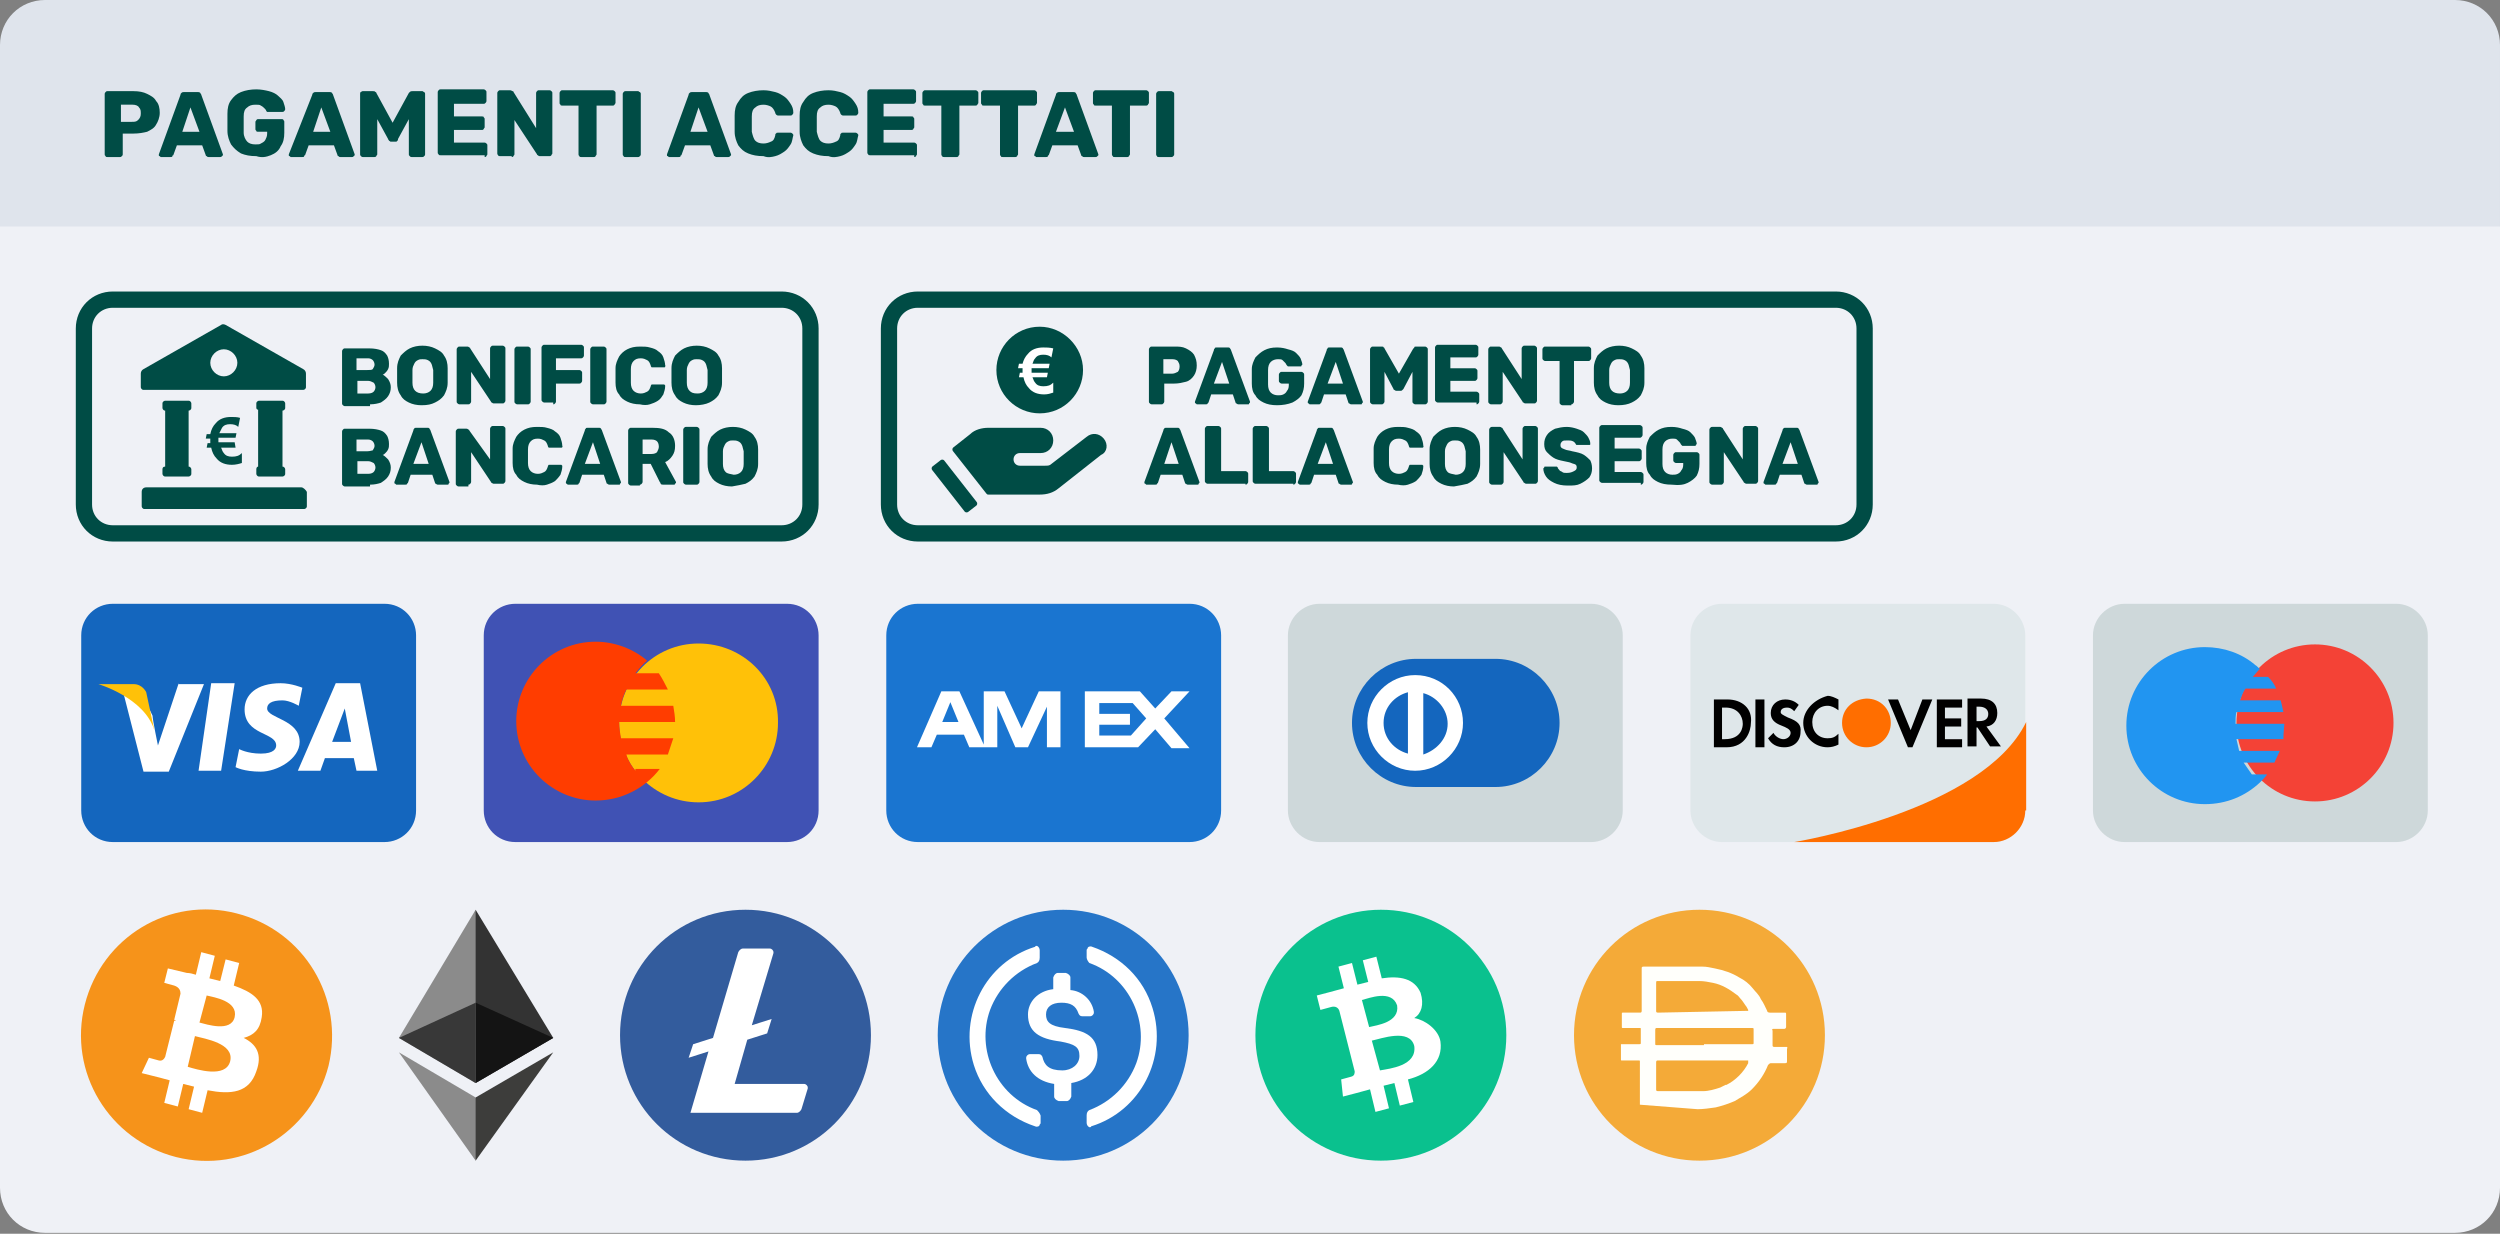 <?xml version="1.0" encoding="utf-8"?>
<!-- Generator: Adobe Illustrator 24.2.3, SVG Export Plug-In . SVG Version: 6.00 Build 0)  -->
<svg version="1.1" id="Layer_1" xmlns="http://www.w3.org/2000/svg" xmlns:xlink="http://www.w3.org/1999/xlink" x="0px" y="0px"
	 viewBox="0 0 277 136.7" style="enable-background:new 0 0 277 136.7;" xml:space="preserve">
<rect x="0" y="0" width="277" height="136.7" fill="#808080" stroke="none"/>
<style type="text/css">
	.st0{clip-path:url(#SVGID_2_);fill:#DFE4EC;}
	.st1{clip-path:url(#SVGID_2_);fill:#EFF1F6;}
	.st2{clip-path:url(#SVGID_2_);fill:#1466BE;}
	.st3{clip-path:url(#SVGID_2_);fill:#FFFFFF;}
	.st4{clip-path:url(#SVGID_2_);fill:#FFC108;}
	.st5{clip-path:url(#SVGID_2_);fill:#4052B4;}
	.st6{clip-path:url(#SVGID_2_);fill:#FF3D00;}
	.st7{clip-path:url(#SVGID_2_);fill:#1A75D0;}
	.st8{fill:#FFFFFF;}
	.st9{clip-path:url(#SVGID_4_);fill:#CED8DA;}
	.st10{clip-path:url(#SVGID_4_);fill:#1466BE;}
	.st11{clip-path:url(#SVGID_4_);fill:#FFFFFF;}
	.st12{clip-path:url(#SVGID_4_);fill:#DFE7EA;}
	.st13{clip-path:url(#SVGID_4_);fill:#FF6E00;}
	.st14{clip-path:url(#SVGID_4_);}
	.st15{clip-path:url(#SVGID_4_);fill:#F44236;}
	.st16{clip-path:url(#SVGID_4_);fill:#2195F1;}
	.st17{clip-path:url(#SVGID_4_);fill:#F6931A;}
	.st18{clip-path:url(#SVGID_4_);fill:#0AC18E;}
	.st19{fill:#333333;}
	.st20{fill:#8B8B8B;}
	.st21{fill:#3D3D3B;}
	.st22{fill:#141414;}
	.st23{fill:#383838;}
	.st24{clip-path:url(#SVGID_6_);fill:#FFFFFF;}
	.st25{clip-path:url(#SVGID_6_);fill:#335C9D;}
	.st26{clip-path:url(#SVGID_6_);fill:#F4AA38;}
	.st27{clip-path:url(#SVGID_6_);fill:#FFFFFB;}
	.st28{clip-path:url(#SVGID_6_);fill:#2675C8;}
	.st29{clip-path:url(#SVGID_6_);fill:#004C45;}
	.st30{clip-path:url(#SVGID_6_);fill:none;stroke:#004C45;stroke-width:1.802;stroke-miterlimit:10;}
</style>
<g>
	<g>
		<defs>
			<rect id="SVGID_1_" width="277" height="136.7"/>
		</defs>
		<clipPath id="SVGID_2_">
			<use xlink:href="#SVGID_1_"  style="overflow:visible;"/>
		</clipPath>
		<path class="st0" d="M5,62.4c-2.8,0-5-2.2-5-5V5c0-2.8,2.2-5,5-5h267c2.8,0,5,2.2,5,5v52.4c0,2.8-2.2,5-5,5H5z"/>
		<path class="st1" d="M5,136.6c-2.8,0-5-2.2-5-5V25.1h277v106.5c0,2.8-2.2,5-5,5L5,136.6z"/>
		<path class="st2" d="M46.1,89.8c0,2-1.6,3.5-3.5,3.5H12.5c-2,0-3.5-1.6-3.5-3.5V70.4c0-2,1.6-3.5,3.5-3.5h30.1
			c2,0,3.5,1.6,3.5,3.5V89.8z"/>
		<path class="st3" d="M29.6,78.5c0-0.5,0.4-0.9,1.7-0.9c0.8,0,1.8,0.6,1.8,0.6l0.4-2c0,0-1.2-0.5-2.4-0.5c-2.7,0-4,1.3-4,2.9
			c0,2.9,3.5,2.5,3.5,4c0,0.3-0.2,0.9-1.7,0.9c-1.5,0-2.4-0.5-2.4-0.5l-0.4,2c0,0,0.9,0.5,2.8,0.5c1.8,0,4.3-1.4,4.3-3.3
			C33.2,79.7,29.6,79.6,29.6,78.5 M36.8,82.2l1.4-3.7l0.7,3.7H36.8z M39.9,75.7h-2.7l-4.2,9.7h2.5l0.5-1.4h3.2l0.3,1.4h2.3
			L39.9,75.7z M22,85.4h2.5l1.5-9.7h-2.6L22,85.4z M19.8,75.7l-2.3,6.9c0,0-0.6-2.9-0.6-3.3c-1.3-3-3.3-2.8-3.3-2.8l2.3,9v0h2.8
			l3.9-9.7H19.8z"/>
		<path class="st4" d="M17.1,80.9l-0.9-4.2c0,0-0.4-0.9-1.4-0.9h-3.9C10.9,75.8,16,77.3,17.1,80.9"/>
		<path class="st5" d="M90.7,89.8c0,2-1.6,3.5-3.5,3.5H57.1c-2,0-3.5-1.6-3.5-3.5V70.4c0-2,1.6-3.5,3.5-3.5h30.1
			c2,0,3.5,1.6,3.5,3.5V89.8z"/>
		<path class="st4" d="M77.4,71.3c-4.9,0-8.8,4-8.8,8.8c0,4.9,4,8.8,8.8,8.8c4.9,0,8.8-4,8.8-8.8C86.3,75.2,82.3,71.3,77.4,71.3"/>
		<path class="st6" d="M70.4,85.4c-0.4-0.5-0.8-1.1-1-1.8H74c0.2-0.6,0.4-1.2,0.6-1.8h-5.8c-0.1-0.6-0.2-1.2-0.2-1.8h6.2
			c0-0.6-0.1-1.2-0.2-1.8h-5.8c0.1-0.6,0.3-1.2,0.6-1.8H74c-0.3-0.6-0.6-1.2-1-1.8h-2.6c0.4-0.5,0.8-1,1.3-1.4
			c-1.5-1.3-3.6-2.1-5.7-2.1c-4.9,0-8.8,4-8.8,8.8c0,4.9,4,8.8,8.8,8.8c2.9,0,5.5-1.4,7.1-3.5H70.4z"/>
		<path class="st7" d="M135.3,89.8c0,2-1.6,3.5-3.5,3.5h-30.1c-2,0-3.5-1.6-3.5-3.5V70.4c0-2,1.6-3.5,3.5-3.5h30.1
			c2,0,3.5,1.6,3.5,3.5V89.8z"/>
	</g>
	<path class="st8" d="M125.3,81.5h-3.5v-1.2h3.4v-1.2h-3.4v-1.2l3.7,0l1.5,1.7L125.3,81.5z M129,79.6l2.8-3h-2l-1.8,1.9l-1.7-1.9
		h-6.1v6.2h5.9l1.9-2l1.8,2.1h2L129,79.6z M104.4,80l0.9-2.2l0.9,2.2H104.4z M115.1,76.6l-1.9,4.1l-1.9-4.1H109v5.9l-2.7-5.9h-2
		l-2.7,6.2h1.6l0.6-1.4h3l0.6,1.4h3.1v-4.6l2,4.6h1.4l2.1-4.5v4.5h1.5v-6.2H115.1z"/>
	<g>
		<defs>
			<rect id="SVGID_3_" width="277" height="136.7"/>
		</defs>
		<clipPath id="SVGID_4_">
			<use xlink:href="#SVGID_3_"  style="overflow:visible;"/>
		</clipPath>
		<path class="st9" d="M179.8,89.8c0,1.9-1.6,3.5-3.5,3.5h-30.1c-1.9,0-3.5-1.6-3.5-3.5V70.4c0-1.9,1.6-3.5,3.5-3.5h30.1
			c1.9,0,3.5,1.6,3.5,3.5V89.8z"/>
		<path class="st10" d="M165.7,73h-8.8c-3.9,0-7.1,3.2-7.1,7.1c0,3.9,3.2,7.1,7.1,7.1h8.8c3.9,0,7.1-3.2,7.1-7.1
			C172.8,76.2,169.6,73,165.7,73"/>
		<path class="st11" d="M157.7,83.6v-6.8c1.5,0.4,2.7,1.8,2.7,3.4C160.4,81.8,159.2,83.1,157.7,83.6 M153.3,80.1
			c0-1.7,1.2-3,2.7-3.4v6.8C154.5,83.1,153.3,81.8,153.3,80.1 M156.8,74.8c-2.9,0-5.3,2.4-5.3,5.3c0,2.9,2.4,5.3,5.3,5.3
			c2.9,0,5.3-2.4,5.3-5.3C162.1,77.2,159.8,74.8,156.8,74.8"/>
		<path class="st12" d="M224.4,89.8c0,1.9-1.6,3.5-3.5,3.5h-30.1c-1.9,0-3.5-1.6-3.5-3.5V70.4c0-1.9,1.6-3.5,3.5-3.5h30.1
			c1.9,0,3.5,1.6,3.5,3.5V89.8z"/>
		<path class="st13" d="M204.1,80.1c0,1.5,1.2,2.7,2.7,2.7c1.5,0,2.7-1.2,2.7-2.7c0-1.5-1.1-2.7-2.7-2.7
			C205.2,77.5,204.1,78.6,204.1,80.1 M224.4,89.8c0,1.9-1.6,3.5-3.5,3.5h-22.1c0,0,20.9-3.4,25.7-13.3V89.8z"/>
		<path class="st14" d="M198.1,79.5c-0.6-0.3-0.8-0.4-0.8-0.6c0-0.4,0.4-0.5,0.7-0.5c0.3,0,0.5,0.1,0.8,0.4l0.5-0.7
			c-0.4-0.4-0.9-0.6-1.5-0.6c-0.9,0-1.6,0.6-1.6,1.5c0,0.7,0.4,1.1,1.2,1.4c0.5,0.2,1,0.4,1,0.8c0,0.4-0.4,0.7-0.8,0.7
			c-0.4,0-0.9-0.3-1.1-0.7l-0.6,0.6c0.4,0.7,1,1,1.8,1c1.1,0,1.8-0.7,1.8-1.7C199.6,80.3,199.2,79.9,198.1,79.5 M191.1,81.9h-0.3
			v-3.5h0.4c1.3,0,1.9,0.9,1.9,1.8C193.1,80.5,193,81.9,191.1,81.9 M191.4,77.5h-1.5v5.3h1.4c2.2,0,2.7-1.9,2.7-2.7
			C194.2,78.5,193,77.5,191.4,77.5 M219.3,79.9H219v-1.6h0.3c0.6,0,1,0.3,1,0.8C220.3,79.6,220,79.9,219.3,79.9 M221.3,79
			c0-1-0.6-1.6-1.8-1.6H218v5.3h1v-2.1h0.1l1.4,2.1h1.2l-1.6-2.2C220.9,80.4,221.3,79.8,221.3,79 M214.6,82.8h2.8v-0.9h-1.9v-1.4
			h1.8v-0.9h-1.8v-1.2h1.9v-0.9h-2.8V82.8z M211.7,80.9l-1.4-3.4h-1.1l2.2,5.3h0.5l2.2-5.3h-1.1L211.7,80.9z M199.8,80.1
			c0,1.5,1.2,2.7,2.7,2.7c0.4,0,0.8-0.1,1.2-0.3v-1.2c-0.4,0.4-0.7,0.5-1.2,0.5c-1,0-1.7-0.7-1.7-1.8c0-1,0.7-1.8,1.7-1.8
			c0.4,0,0.8,0.2,1.2,0.5v-1.2c-0.4-0.2-0.8-0.4-1.2-0.4C201,77.5,199.8,78.7,199.8,80.1 M194.5,77.5h1v5.3h-1V77.5z"/>
		<path class="st9" d="M269,89.8c0,1.9-1.6,3.5-3.5,3.5h-30.1c-1.9,0-3.5-1.6-3.5-3.5V70.4c0-1.9,1.6-3.5,3.5-3.5h30.1
			c1.9,0,3.5,1.6,3.5,3.5V89.8z"/>
		<path class="st15" d="M256.5,71.4c-4.8,0-8.7,3.9-8.7,8.7c0,4.8,3.9,8.7,8.7,8.7c4.8,0,8.7-3.9,8.7-8.7
			C265.2,75.3,261.3,71.4,256.5,71.4"/>
		<path class="st16" d="M253.1,80.2h-5.4c0-0.5,0-0.9,0.1-1.3h5.2c-0.1-0.5-0.2-0.9-0.3-1.3h-4.5c0.2-0.5,0.3-0.9,0.6-1.3h3.4
			c-0.2-0.5-0.5-0.9-0.9-1.3h-1.7c0.3-0.3,0.5-0.6,0.8-0.9c-0.2-0.1-0.3-0.3-0.5-0.4c-1.5-1.3-3.5-2-5.6-2c-4.8,0-8.7,3.9-8.7,8.7
			c0,4.8,3.9,8.7,8.7,8.7c2.4,0,4.5-0.9,6.1-2.4c0.3-0.3,0.6-0.6,0.8-0.9h-1.7c-0.3-0.4-0.6-0.9-0.9-1.3h3.4
			c0.2-0.4,0.4-0.9,0.6-1.3h-4.5c-0.1-0.4-0.2-0.9-0.3-1.3h5.2C253,81.1,253.1,80.6,253.1,80.2"/>
		<path class="st17" d="M36.4,118.1c-1.9,7.4-9.4,12-16.9,10.1c-7.4-1.9-12-9.4-10.1-16.9c1.9-7.5,9.4-12,16.8-10.1
			C33.7,103.1,38.2,110.6,36.4,118.1L36.4,118.1z"/>
		<path class="st11" d="M26,112.7c-0.4,1.7-3.1,0.8-3.9,0.6l0.8-3C23.7,110.5,26.4,110.9,26,112.7L26,112.7z M25.5,117.6
			c-0.5,1.9-3.7,0.9-4.7,0.6l0.8-3.4C22.7,115.1,26,115.6,25.5,117.6z M29,112.7c0.3-1.9-1.1-2.8-3.1-3.5l0.6-2.5l-1.5-0.4l-0.6,2.4
			c-0.4-0.1-0.8-0.2-1.2-0.3l0.6-2.5l-1.5-0.4l-0.6,2.5c-0.3-0.1-0.7-0.2-1-0.2l0,0l-2.1-0.5l-0.4,1.6c0,0,1.1,0.3,1.1,0.3
			c0.6,0.2,0.7,0.6,0.7,0.9l-0.7,2.9c0,0,0.1,0,0.2,0.1c-0.1,0-0.1,0-0.2,0l-1,4c-0.1,0.2-0.3,0.5-0.7,0.4c0,0-1.1-0.3-1.1-0.3
			l-0.8,1.7l2,0.5c0.4,0.1,0.7,0.2,1.1,0.3l-0.6,2.5l1.5,0.4l0.6-2.5c0.4,0.1,0.8,0.2,1.2,0.3l-0.6,2.5l1.5,0.4l0.6-2.5
			c2.6,0.5,4.6,0.3,5.4-2.1c0.7-1.9,0-3-1.4-3.7C28.1,114.7,28.8,114.1,29,112.7L29,112.7z"/>
		<path class="st18" d="M153,100.8c7.7,0,13.9,6.2,13.9,13.9c0,7.7-6.2,13.9-13.9,13.9c-7.7,0-13.9-6.2-13.9-13.9
			C139.1,107,145.4,100.8,153,100.8"/>
		<path class="st11" d="M154.8,111.4c0.3,1.9-2.3,2.2-3.1,2.4l-0.8-3C151.7,110.6,154.2,109.6,154.8,111.4 M156.7,115.9
			c0.3,2.2-2.7,2.5-3.8,2.7l-0.9-3.3C153,115.1,156.2,113.9,156.7,115.9 M157.4,110c-0.7-1.6-2.3-1.9-4.3-1.6l-0.6-2.4l-1.5,0.4
			l0.6,2.4c-0.4,0.1-0.8,0.2-1.2,0.3l-0.6-2.4l-1.5,0.4l0.6,2.4c-0.3,0.1-3,0.8-3,0.8l0.4,1.6c0,0,1.1-0.3,1.1-0.3
			c0.6-0.2,0.9,0.1,1,0.4l1.7,6.7c0,0.2,0,0.5-0.4,0.6c0,0-1.1,0.3-1.1,0.3l0.2,1.9c0,0,2.7-0.7,3-0.8l0.6,2.5l1.5-0.4l-0.6-2.5
			c0.4-0.1,0.8-0.2,1.2-0.3l0.6,2.5l1.5-0.4l-0.6-2.5c2.3-0.6,3.9-2,3.6-4.2c-0.2-1.3-1.7-2.4-2.9-2.6
			C157.5,112.3,157.8,111.3,157.4,110"/>
	</g>
	<polygon class="st19" points="52.7,100.8 52.5,101.4 52.5,119.8 52.7,120 61.3,115 	"/>
	<polygon class="st20" points="52.7,100.8 44.2,115 52.7,120 52.7,111.1 	"/>
	<polygon class="st21" points="52.7,121.6 52.6,121.7 52.6,128.3 52.7,128.6 61.3,116.6 	"/>
	<polygon class="st20" points="52.7,128.6 52.7,121.6 44.2,116.6 	"/>
	<polygon class="st22" points="52.7,120 61.3,115 52.7,111.1 	"/>
	<polygon class="st23" points="44.2,115 52.7,120 52.7,111.1 	"/>
	<g>
		<defs>
			<rect id="SVGID_5_" width="277" height="136.7"/>
		</defs>
		<clipPath id="SVGID_6_">
			<use xlink:href="#SVGID_5_"  style="overflow:visible;"/>
		</clipPath>
		<path class="st24" d="M82.6,102.3c6.8,0,12.4,5.6,12.4,12.4c0,6.8-5.6,12.4-12.4,12.4c-6.8,0-12.4-5.6-12.4-12.4
			C70.2,107.9,75.7,102.3,82.6,102.3"/>
		<path class="st25" d="M82.8,115.2l-1.4,4.9h7.7c0.2,0,0.4,0.2,0.4,0.4v0v0.1l-0.7,2.3c-0.1,0.2-0.3,0.4-0.5,0.4H76.5l2-6.8
			l-2.2,0.7l0.5-1.5l2.2-0.7l2.8-9.5c0.1-0.2,0.3-0.4,0.5-0.4h3c0.2,0,0.4,0.2,0.4,0.4v0v0.1l-2.4,8l2.2-0.7l-0.5,1.6L82.8,115.2z
			 M82.6,100.8c-7.7,0-13.9,6.2-13.9,13.9c0,7.7,6.2,13.9,13.9,13.9c7.7,0,13.9-6.2,13.9-13.9C96.5,107,90.3,100.8,82.6,100.8
			L82.6,100.8z"/>
		<path class="st26" d="M188.3,100.8c7.7,0,13.9,6.2,13.9,13.9c0,7.7-6.2,13.9-13.9,13.9c-7.7,0-13.9-6.2-13.9-13.9
			C174.4,107,180.6,100.8,188.3,100.8"/>
		<path class="st27" d="M181.7,122.4L181.7,122.4v-2.1v-0.7v-2c0-0.1,0-0.1-0.1-0.1h-1.9c-0.1,0-0.1,0-0.1-0.1v-1.7h2
			c0.1,0,0.2,0,0.2-0.1v-1.6c0-0.1,0-0.1-0.1-0.1h-1.9c-0.1,0-0.1,0-0.1-0.1v-1.5c0-0.1,0-0.1,0.1-0.1h1.9c0.1,0,0.2,0,0.2-0.2v-4.7
			c0-0.1,0-0.2,0.2-0.2h6.5c0.5,0,0.9,0.1,1.4,0.2c1,0.2,1.9,0.5,2.7,1c0.6,0.3,1.1,0.7,1.5,1.2c0.3,0.4,0.7,0.7,0.9,1.2
			c0.3,0.4,0.5,0.9,0.7,1.3c0,0.1,0.1,0.2,0.3,0.2h1.6c0.2,0,0.2,0,0.2,0.2v1.4c0,0.1-0.1,0.2-0.2,0.2h-1.2c-0.1,0-0.2,0-0.1,0.2
			c0,0.5,0,1.1,0,1.6c0,0.1,0,0.2,0.2,0.2h1.4c0.1,0.1,0,0.2,0,0.2c0,0.1,0,0.2,0,0.3v1.1c0,0.1,0,0.2-0.2,0.2h-1.6
			c-0.1,0-0.2,0.1-0.3,0.2c-0.4,1-1,1.9-1.8,2.7c-0.3,0.3-0.6,0.5-0.9,0.7c-0.3,0.2-0.7,0.4-1,0.6c-0.7,0.3-1.3,0.5-2.1,0.7
			c-0.7,0.1-1.4,0.2-2,0.2L181.7,122.4L181.7,122.4L181.7,122.4z M193.7,117.5c-0.1,0-0.3,0-0.4,0h-9.6c-0.1,0-0.2,0-0.2,0.2v3
			c0,0.1,0,0.2,0.2,0.2h4.4c0.2,0,0.4,0,0.6,0c0.6,0,1.3-0.2,1.9-0.4c0.2-0.1,0.4-0.2,0.6-0.3h0.1c1-0.5,1.9-1.4,2.4-2.4
			C193.7,117.7,193.7,117.5,193.7,117.5L193.7,117.5z M193.7,112c0,0,0-0.1,0-0.1c-0.1-0.2-0.2-0.4-0.3-0.5
			c-0.2-0.3-0.4-0.6-0.6-0.8c-0.1-0.1-0.2-0.3-0.4-0.4c-0.8-0.6-1.6-1.1-2.6-1.3c-0.5-0.1-1-0.2-1.5-0.2h-4.7
			c-0.1,0-0.1,0.1-0.1,0.2v3.1c0,0.1,0,0.2,0.2,0.2L193.7,112C193.6,112,193.7,112,193.7,112L193.7,112L193.7,112z M188.8,115.7h5.3
			c0.1,0,0.2,0,0.2-0.1c0-0.5,0-1.1,0-1.6c0-0.1-0.1-0.1-0.2-0.1h-10.5c-0.1,0-0.2,0-0.2,0.2v1.5c0,0.2,0,0.2,0.2,0.2H188.8z"/>
		<path class="st28" d="M117.8,128.6c7.7,0,13.9-6.2,13.9-13.9c0-7.7-6.2-13.9-13.9-13.9s-13.9,6.2-13.9,13.9
			C103.9,122.4,110.1,128.6,117.8,128.6"/>
		<path class="st24" d="M121.6,116.9c0-2-1.2-2.7-3.6-3c-1.7-0.2-2.1-0.7-2.1-1.5c0-0.8,0.6-1.3,1.7-1.3c1,0,1.6,0.3,1.9,1.2
			c0.1,0.2,0.2,0.3,0.4,0.3h0.9c0.2,0,0.4-0.2,0.4-0.4v-0.1c-0.2-1.3-1.3-2.3-2.6-2.4v-1.4c0-0.2-0.2-0.4-0.5-0.5h-0.9
			c-0.2,0-0.4,0.2-0.5,0.5v1.3c-1.7,0.2-2.8,1.4-2.8,2.8c0,1.9,1.2,2.7,3.6,3c1.6,0.3,2.1,0.6,2.1,1.6c0,0.9-0.8,1.6-1.9,1.6
			c-1.5,0-2-0.6-2.2-1.5c-0.1-0.2-0.2-0.3-0.4-0.3h-1c-0.2,0-0.4,0.2-0.4,0.4v0.1c0.2,1.4,1.2,2.5,3.1,2.8v1.4
			c0,0.2,0.2,0.4,0.5,0.5h0.9c0.2,0,0.4-0.2,0.5-0.5V120C120.5,119.7,121.6,118.5,121.6,116.9z"/>
		<path class="st24" d="M121,104.9c-0.2-0.1-0.5,0-0.5,0.2c-0.1,0.1-0.1,0.1-0.1,0.2v0.8c0,0.2,0.2,0.5,0.3,0.6
			c4.5,1.6,6.8,6.7,5.2,11.1c-0.9,2.4-2.8,4.3-5.2,5.2c-0.2,0.1-0.3,0.3-0.3,0.6v0.8c0,0.2,0.1,0.4,0.3,0.5c0.1,0,0.2,0,0.2-0.1
			c5.5-1.7,8.5-7.6,6.8-13.1C126.7,108.4,124.2,106,121,104.9 M114.9,123c-4.5-1.6-6.8-6.7-5.2-11.1c0.9-2.4,2.8-4.3,5.2-5.2
			c0.2-0.1,0.3-0.3,0.3-0.6v-0.8c0-0.2-0.1-0.4-0.3-0.5c-0.1,0-0.2,0-0.2,0.1c-5.5,1.7-8.5,7.6-6.8,13.1c1,3.2,3.5,5.7,6.8,6.8
			c0.2,0.1,0.5,0,0.5-0.2c0.1-0.1,0.1-0.1,0.1-0.2v-0.8C115.2,123.3,115,123.1,114.9,123"/>
		<path class="st29" d="M80.4,52.3c-0.2-0.2-0.3-0.5-0.3-0.9c0-0.3,0-0.5,0-0.7c0-0.2,0-0.5,0-0.7c0-0.3,0.1-0.5,0.2-0.7
			c0.1-0.2,0.2-0.3,0.4-0.4c0.2-0.1,0.3-0.1,0.5-0.1c0.2,0,0.4,0,0.6,0.1c0.2,0.1,0.3,0.2,0.4,0.4c0.1,0.2,0.1,0.4,0.2,0.7
			c0,0.2,0,0.5,0,0.7c0,0.2,0,0.5,0,0.7c0,0.4-0.1,0.7-0.3,0.9c-0.2,0.2-0.5,0.3-0.8,0.3C80.9,52.5,80.6,52.5,80.4,52.3 M82.6,53.6
			c0.4-0.2,0.7-0.4,1-0.8c0.2-0.4,0.4-0.8,0.4-1.4c0-0.3,0-0.5,0-0.8c0-0.3,0-0.5,0-0.8c0-0.5-0.1-1-0.4-1.4c-0.2-0.4-0.6-0.6-1-0.8
			c-0.4-0.2-0.9-0.3-1.4-0.3c-0.5,0-1,0.1-1.4,0.3c-0.4,0.2-0.7,0.5-1,0.8c-0.2,0.4-0.4,0.8-0.4,1.4c0,0.3,0,0.5,0,0.8
			c0,0.3,0,0.5,0,0.8c0,0.5,0.1,1,0.4,1.4c0.2,0.4,0.5,0.6,0.9,0.8c0.4,0.2,0.9,0.3,1.4,0.3C81.7,53.8,82.2,53.7,82.6,53.6
			 M77.2,53.7c0.1,0,0.1,0,0.2-0.1c0,0,0.1-0.1,0.1-0.2v-5.8c0-0.1,0-0.1-0.1-0.2c0,0-0.1-0.1-0.2-0.1H76c-0.1,0-0.1,0-0.2,0.1
			c0,0-0.1,0.1-0.1,0.2v5.8c0,0.1,0,0.1,0.1,0.2c0,0,0.1,0.1,0.2,0.1H77.2z M71.2,48.7h1c0.3,0,0.5,0.1,0.6,0.2
			c0.1,0.1,0.2,0.3,0.2,0.6c0,0.2-0.1,0.4-0.2,0.6c-0.1,0.1-0.3,0.2-0.6,0.2h-1V48.7z M70.9,53.7c0.1,0,0.1,0,0.2-0.1
			c0,0,0.1-0.1,0.1-0.2v-2h0.9l1,2c0,0,0.1,0.1,0.1,0.2c0.1,0.1,0.1,0.1,0.3,0.1h1.2c0,0,0.1,0,0.1-0.1c0,0,0.1-0.1,0.1-0.1
			c0,0,0-0.1,0-0.1l-1.2-2.2c0.3-0.1,0.6-0.4,0.8-0.7c0.2-0.3,0.3-0.6,0.3-1.1c0-0.6-0.2-1.2-0.7-1.5c-0.4-0.4-1-0.5-1.8-0.5h-2.4
			c-0.1,0-0.1,0-0.2,0.1c0,0-0.1,0.1-0.1,0.2v5.8c0,0.1,0,0.1,0.1,0.2c0,0,0.1,0.1,0.2,0.1H70.9z M65.7,49l0.8,2.4h-1.7L65.7,49z
			 M63.9,53.7c0.1,0,0.2,0,0.2-0.1c0,0,0.1-0.1,0.1-0.1l0.3-0.9h2.4l0.3,0.9c0,0,0,0.1,0.1,0.1c0,0,0.1,0.1,0.2,0.1h1.1
			c0.1,0,0.1,0,0.1-0.1c0,0,0.1-0.1,0.1-0.1c0,0,0-0.1,0-0.1l-2.1-5.7c0-0.1-0.1-0.1-0.1-0.2c-0.1-0.1-0.1-0.1-0.2-0.1h-1.3
			c-0.1,0-0.2,0-0.2,0.1c-0.1,0.1-0.1,0.1-0.1,0.2l-2.1,5.7c0,0,0,0.1,0,0.1c0,0,0,0.1,0.1,0.1c0,0,0.1,0.1,0.1,0.1H63.9z
			 M60.6,53.7c0.3-0.1,0.6-0.2,0.9-0.4c0.2-0.2,0.4-0.4,0.6-0.7c0.1-0.3,0.2-0.6,0.2-0.9c0-0.1,0-0.1,0-0.1c0,0-0.1-0.1-0.1-0.1
			h-1.2c-0.1,0-0.1,0-0.2,0c0,0-0.1,0.1-0.1,0.2c-0.1,0.3-0.2,0.5-0.4,0.6c-0.2,0.1-0.4,0.2-0.7,0.2c-0.3,0-0.6-0.1-0.8-0.3
			c-0.2-0.2-0.3-0.5-0.3-0.9c0-0.5,0-1,0-1.5c0-0.4,0.1-0.7,0.3-0.9c0.2-0.2,0.4-0.3,0.8-0.3c0.3,0,0.5,0.1,0.7,0.2
			c0.2,0.1,0.3,0.3,0.4,0.6c0,0.1,0.1,0.2,0.1,0.2c0,0,0.1,0,0.2,0h1.2c0.1,0,0.1,0,0.1-0.1c0,0,0.1-0.1,0-0.1
			c0-0.3-0.1-0.6-0.2-0.9c-0.1-0.3-0.3-0.5-0.6-0.7c-0.2-0.2-0.5-0.3-0.9-0.4c-0.3-0.1-0.7-0.1-1.1-0.1c-0.6,0-1,0.1-1.4,0.3
			s-0.7,0.5-0.9,0.8c-0.2,0.4-0.4,0.8-0.4,1.3c0,0.3,0,0.5,0,0.8c0,0.3,0,0.5,0,0.8c0,0.5,0.1,1,0.4,1.3c0.2,0.4,0.5,0.6,0.9,0.8
			c0.4,0.2,0.9,0.3,1.4,0.3C59.9,53.8,60.3,53.8,60.6,53.7 M51.9,53.7c0.1,0,0.1,0,0.2-0.1c0,0,0.1-0.1,0.1-0.2v-3.3l2.2,3.3
			c0,0,0,0.1,0.1,0.1c0,0,0.1,0.1,0.2,0.1h1c0.1,0,0.1,0,0.2-0.1c0,0,0.1-0.1,0.1-0.2v-5.8c0-0.1,0-0.1-0.1-0.2c0,0-0.1-0.1-0.2-0.1
			h-1.1c-0.1,0-0.1,0-0.2,0.1c0,0-0.1,0.1-0.1,0.2v3.4L52,47.7c0,0,0-0.1-0.1-0.1c0,0-0.1-0.1-0.2-0.1h-0.9c-0.1,0-0.1,0-0.2,0.1
			c0,0-0.1,0.1-0.1,0.2v5.8c0,0.1,0,0.1,0.1,0.2c0,0,0.1,0.1,0.2,0.1H51.9z M46.7,49l0.8,2.4h-1.7L46.7,49z M44.9,53.7
			c0.1,0,0.2,0,0.2-0.1c0,0,0.1-0.1,0.1-0.1l0.3-0.9h2.4l0.3,0.9c0,0,0,0.1,0.1,0.1c0,0,0.1,0.1,0.2,0.1h1.1c0.1,0,0.1,0,0.1-0.1
			c0,0,0.1-0.1,0.1-0.1c0,0,0-0.1,0-0.1l-2.1-5.7c0-0.1-0.1-0.1-0.1-0.2c-0.1-0.1-0.1-0.1-0.2-0.1h-1.3c-0.1,0-0.2,0-0.2,0.1
			c-0.1,0.1-0.1,0.1-0.1,0.2l-2.1,5.7c0,0,0,0.1,0,0.1c0,0,0,0.1,0.1,0.1c0,0,0.1,0.1,0.1,0.1H44.9z M39.6,48.7h1.2
			c0.2,0,0.4,0.1,0.5,0.2c0.1,0.1,0.2,0.3,0.2,0.5c0,0.2-0.1,0.3-0.2,0.5C41.2,49.9,41,50,40.7,50h-1.2V48.7z M39.6,51.1h1.2
			c0.2,0,0.4,0.1,0.6,0.2c0.1,0.1,0.2,0.3,0.2,0.5c0,0.2-0.1,0.4-0.2,0.5c-0.1,0.1-0.3,0.2-0.6,0.2h-1.2V51.1z M41,53.7
			c0.5,0,0.9-0.1,1.2-0.2c0.3-0.2,0.6-0.4,0.8-0.7c0.2-0.3,0.3-0.6,0.3-1c0-0.3-0.1-0.6-0.3-0.9c-0.2-0.2-0.4-0.4-0.6-0.5
			c0.1,0,0.2-0.1,0.3-0.2c0.1-0.1,0.2-0.2,0.3-0.4c0.1-0.2,0.1-0.4,0.1-0.6c0-0.4-0.1-0.7-0.2-0.9c-0.2-0.3-0.4-0.5-0.7-0.6
			c-0.3-0.1-0.7-0.2-1.3-0.2h-2.7c-0.1,0-0.1,0-0.2,0.1c0,0-0.1,0.1-0.1,0.2v5.8c0,0.1,0,0.1,0.1,0.2c0,0,0.1,0.1,0.2,0.1H41z"/>
		<path class="st29" d="M76.4,43.3c-0.2-0.2-0.3-0.5-0.3-0.9c0-0.3,0-0.5,0-0.7c0-0.2,0-0.5,0-0.7c0-0.3,0.1-0.5,0.2-0.7
			c0.1-0.2,0.2-0.3,0.4-0.4c0.2-0.1,0.3-0.1,0.5-0.1c0.2,0,0.4,0,0.6,0.1c0.2,0.1,0.3,0.2,0.4,0.4c0.1,0.2,0.1,0.4,0.2,0.7
			c0,0.2,0,0.5,0,0.7c0,0.2,0,0.5,0,0.7c0,0.4-0.1,0.7-0.3,0.9c-0.2,0.2-0.5,0.3-0.8,0.3C76.8,43.6,76.6,43.5,76.4,43.3 M78.6,44.6
			c0.4-0.2,0.7-0.4,1-0.8c0.2-0.4,0.4-0.8,0.4-1.4c0-0.3,0-0.5,0-0.8c0-0.3,0-0.5,0-0.8c0-0.5-0.1-1-0.4-1.4c-0.2-0.4-0.6-0.6-1-0.8
			c-0.4-0.2-0.9-0.3-1.4-0.3c-0.5,0-1,0.1-1.4,0.3c-0.4,0.2-0.7,0.5-1,0.8c-0.2,0.4-0.4,0.8-0.4,1.4c0,0.3,0,0.5,0,0.8
			c0,0.3,0,0.5,0,0.8c0,0.5,0.1,1,0.4,1.4c0.2,0.4,0.5,0.6,0.9,0.8c0.4,0.2,0.9,0.3,1.4,0.3S78.2,44.8,78.6,44.6 M72,44.8
			c0.3-0.1,0.6-0.2,0.9-0.4c0.3-0.2,0.4-0.4,0.6-0.7c0.1-0.3,0.2-0.6,0.2-0.9c0-0.1,0-0.1,0-0.1c0,0-0.1-0.1-0.1-0.1h-1.2
			c-0.1,0-0.1,0-0.2,0c0,0-0.1,0.1-0.1,0.2c-0.1,0.3-0.2,0.5-0.4,0.6c-0.2,0.1-0.4,0.2-0.7,0.2c-0.3,0-0.6-0.1-0.8-0.3
			c-0.2-0.2-0.3-0.5-0.3-0.9c0-0.5,0-1,0-1.5c0-0.4,0.1-0.7,0.3-0.9c0.2-0.2,0.4-0.3,0.8-0.3c0.3,0,0.5,0.1,0.7,0.2
			c0.2,0.1,0.3,0.3,0.4,0.6c0,0.1,0.1,0.2,0.1,0.2c0,0,0.1,0,0.2,0h1.2c0.1,0,0.1,0,0.1-0.1c0,0,0.1-0.1,0-0.1
			c0-0.3-0.1-0.6-0.2-0.9c-0.1-0.3-0.3-0.5-0.6-0.7c-0.2-0.2-0.5-0.3-0.9-0.4c-0.3-0.1-0.7-0.1-1.1-0.1c-0.6,0-1,0.1-1.4,0.3
			c-0.4,0.2-0.7,0.5-0.9,0.8c-0.2,0.4-0.4,0.8-0.4,1.3c0,0.3,0,0.5,0,0.8c0,0.3,0,0.5,0,0.8c0,0.5,0.1,1,0.4,1.3
			c0.2,0.4,0.5,0.6,0.9,0.8c0.4,0.2,0.9,0.3,1.4,0.3C71.3,44.9,71.7,44.9,72,44.8 M66.9,44.8c0.1,0,0.1,0,0.2-0.1
			c0,0,0.1-0.1,0.1-0.2v-5.8c0-0.1,0-0.1-0.1-0.2c0,0-0.1-0.1-0.2-0.1h-1.2c-0.1,0-0.1,0-0.2,0.1c0,0-0.1,0.1-0.1,0.2v5.8
			c0,0.1,0,0.1,0.1,0.2c0,0,0.1,0.1,0.2,0.1H66.9z M61.3,44.8c0.1,0,0.1,0,0.2-0.1c0,0,0.1-0.1,0.1-0.2v-2h2.6c0.1,0,0.1,0,0.2-0.1
			c0,0,0.1-0.1,0.1-0.2v-0.9c0-0.1,0-0.1-0.1-0.2c0,0-0.1-0.1-0.2-0.1h-2.6v-1.3h2.8c0.1,0,0.1,0,0.2-0.1c0,0,0.1-0.1,0.1-0.2v-0.9
			c0-0.1,0-0.1-0.1-0.2c0,0-0.1-0.1-0.2-0.1h-4.1c-0.1,0-0.1,0-0.2,0.1c0,0-0.1,0.1-0.1,0.2v5.8c0,0.1,0,0.1,0.1,0.2
			c0,0,0.1,0.1,0.2,0.1H61.3z M58.5,44.8c0.1,0,0.1,0,0.2-0.1c0,0,0.1-0.1,0.1-0.2v-5.8c0-0.1,0-0.1-0.1-0.2c0,0-0.1-0.1-0.2-0.1
			h-1.2c-0.1,0-0.1,0-0.2,0.1c0,0-0.1,0.1-0.1,0.2v5.8c0,0.1,0,0.1,0.1,0.2c0,0,0.1,0.1,0.2,0.1H58.5z M51.9,44.8
			c0.1,0,0.1,0,0.2-0.1c0,0,0.1-0.1,0.1-0.2v-3.3l2.2,3.3c0,0,0,0.1,0.1,0.1c0,0,0.1,0.1,0.2,0.1h1c0.1,0,0.1,0,0.2-0.1
			c0,0,0.1-0.1,0.1-0.2v-5.8c0-0.1,0-0.1-0.1-0.2c0,0-0.1-0.1-0.2-0.1h-1.1c-0.1,0-0.1,0-0.2,0.1c0,0-0.1,0.1-0.1,0.2v3.4l-2.2-3.4
			c0,0,0-0.1-0.1-0.1c0,0-0.1-0.1-0.2-0.1h-0.9c-0.1,0-0.1,0-0.2,0.1c0,0-0.1,0.1-0.1,0.2v5.8c0,0.1,0,0.1,0.1,0.2
			c0,0,0.1,0.1,0.2,0.1H51.9z M46,43.3c-0.2-0.2-0.3-0.5-0.3-0.9c0-0.3,0-0.5,0-0.7c0-0.2,0-0.5,0-0.7c0-0.3,0.1-0.5,0.2-0.7
			c0.1-0.2,0.2-0.3,0.4-0.4c0.2-0.1,0.3-0.1,0.5-0.1c0.2,0,0.4,0,0.6,0.1c0.2,0.1,0.3,0.2,0.4,0.4c0.1,0.2,0.1,0.4,0.2,0.7
			c0,0.2,0,0.5,0,0.7c0,0.2,0,0.5,0,0.7c0,0.4-0.1,0.7-0.3,0.9c-0.2,0.2-0.5,0.3-0.8,0.3C46.5,43.6,46.2,43.5,46,43.3 M48.2,44.6
			c0.4-0.2,0.7-0.4,1-0.8c0.2-0.4,0.4-0.8,0.4-1.4c0-0.3,0-0.5,0-0.8c0-0.3,0-0.5,0-0.8c0-0.5-0.1-1-0.4-1.4c-0.2-0.4-0.6-0.6-1-0.8
			c-0.4-0.2-0.9-0.3-1.4-0.3c-0.5,0-1,0.1-1.4,0.3c-0.4,0.2-0.7,0.5-1,0.8c-0.2,0.4-0.4,0.8-0.4,1.4c0,0.3,0,0.5,0,0.8
			c0,0.3,0,0.5,0,0.8c0,0.5,0.1,1,0.4,1.4c0.2,0.4,0.5,0.6,0.9,0.8s0.9,0.3,1.4,0.3C47.4,44.9,47.8,44.8,48.2,44.6 M39.6,39.7h1.2
			c0.2,0,0.4,0.1,0.5,0.2c0.1,0.1,0.2,0.3,0.2,0.5c0,0.2-0.1,0.3-0.2,0.5C41.2,41,41,41,40.7,41h-1.2V39.7z M39.6,42.2h1.2
			c0.2,0,0.4,0.1,0.6,0.2c0.1,0.1,0.2,0.3,0.2,0.5c0,0.2-0.1,0.4-0.2,0.5c-0.1,0.1-0.3,0.2-0.6,0.2h-1.2V42.2z M41,44.8
			c0.5,0,0.9-0.1,1.2-0.2c0.3-0.2,0.6-0.4,0.8-0.7c0.2-0.3,0.3-0.6,0.3-1c0-0.3-0.1-0.6-0.3-0.9c-0.2-0.2-0.4-0.4-0.6-0.5
			c0.1,0,0.2-0.1,0.3-0.2c0.1-0.1,0.2-0.2,0.3-0.4c0.1-0.2,0.1-0.4,0.1-0.6c0-0.4-0.1-0.7-0.2-0.9c-0.2-0.3-0.4-0.5-0.7-0.6
			c-0.3-0.1-0.7-0.2-1.3-0.2h-2.7c-0.1,0-0.1,0-0.2,0.1c0,0-0.1,0.1-0.1,0.2v5.8c0,0.1,0,0.1,0.1,0.2c0,0,0.1,0.1,0.2,0.1H41z"/>
		<path class="st29" d="M28.4,52v0.5c0,0.1,0.1,0.3,0.3,0.3h2.6c0.1,0,0.3-0.1,0.3-0.3V52c0-0.1-0.1-0.3-0.3-0.3v-6.2
			c0.1,0,0.3-0.1,0.3-0.3v-0.5c0-0.1-0.1-0.3-0.3-0.3h-2.6c-0.1,0-0.3,0.1-0.3,0.3v0.5c0,0.1,0.1,0.2,0.2,0.2v6.3
			C28.5,51.7,28.4,51.8,28.4,52 M24.8,41.7c-0.8,0-1.5-0.7-1.5-1.5c0-0.8,0.7-1.5,1.5-1.5c0.8,0,1.5,0.7,1.5,1.5
			C26.3,41,25.6,41.7,24.8,41.7 M33.6,40.9L25,36c-0.2-0.1-0.4-0.1-0.5,0l-8.6,4.9c-0.2,0.1-0.3,0.3-0.3,0.5v1.5
			c0,0.1,0.1,0.3,0.3,0.3h17.7c0.1,0,0.3-0.1,0.3-0.3v-1.5C33.9,41.2,33.8,41,33.6,40.9 M18,52v0.5c0,0.1,0.1,0.3,0.3,0.3h2.6
			c0.1,0,0.3-0.1,0.3-0.3V52c0-0.1-0.1-0.3-0.3-0.3v-6.2c0.1,0,0.3-0.1,0.3-0.3v-0.5c0-0.1-0.1-0.3-0.3-0.3h-2.6
			c-0.1,0-0.3,0.1-0.3,0.3v0.5c0,0.1,0.1,0.3,0.3,0.3v6.2C18.1,51.7,18,51.8,18,52 M33.4,54H16.2c-0.3,0-0.5,0.2-0.5,0.5v1.6
			c0,0.1,0.1,0.3,0.3,0.3h17.7c0.1,0,0.3-0.1,0.3-0.3v-1.6C33.9,54.3,33.6,54,33.4,54"/>
		<path class="st29" d="M25.6,46.2c-0.7,0-1.3,0.2-1.7,0.7c-0.3,0.3-0.5,0.7-0.6,1.2h-0.4l-0.1,0.5h0.5c0,0.1,0,0.2,0,0.3
			c0,0.1,0,0.1,0,0.2h-0.3l-0.1,0.5h0.5c0.1,0.5,0.3,0.9,0.6,1.2c0.4,0.5,1,0.7,1.7,0.7c0.4,0,0.8-0.1,1.1-0.2v-1.1
			c-0.3,0.3-0.6,0.4-1.1,0.4c-0.4,0-0.7-0.1-0.9-0.4c-0.1-0.1-0.2-0.3-0.3-0.6h1.6L26,49h-1.8c0-0.1,0-0.2,0-0.3c0-0.1,0-0.2,0-0.2
			h1.9l0.1-0.5h-1.9c0.1-0.2,0.2-0.4,0.3-0.6c0.2-0.3,0.5-0.4,0.9-0.4c0.4,0,0.7,0.1,0.9,0.3l0.2-1C26.3,46.2,25.9,46.2,25.6,46.2"
			/>
		<path class="st30" d="M89.8,55.9c0,1.8-1.4,3.2-3.2,3.2H12.5c-1.8,0-3.2-1.4-3.2-3.2V36.4c0-1.8,1.4-3.2,3.2-3.2h74.1
			c1.8,0,3.2,1.4,3.2,3.2V55.9z"/>
		<path class="st29" d="M198.4,49l0.8,2.4h-1.7L198.4,49z M196.6,53.7c0.1,0,0.2,0,0.2-0.1c0,0,0.1-0.1,0.1-0.1l0.3-0.9h2.4l0.3,0.9
			c0,0,0,0.1,0.1,0.1c0,0,0.1,0.1,0.2,0.1h1.1c0.1,0,0.1,0,0.1-0.1c0,0,0.1-0.1,0.1-0.1c0,0,0-0.1,0-0.1l-2.1-5.7
			c0-0.1-0.1-0.1-0.1-0.2c-0.1-0.1-0.1-0.1-0.2-0.1h-1.3c-0.1,0-0.2,0-0.2,0.1c-0.1,0.1-0.1,0.1-0.1,0.2l-2.1,5.7c0,0,0,0.1,0,0.1
			c0,0,0,0.1,0.1,0.1c0,0,0.1,0.1,0.1,0.1H196.6z M190.7,53.7c0.1,0,0.1,0,0.2-0.1c0,0,0.1-0.1,0.1-0.2v-3.3l2.2,3.3
			c0,0,0,0.1,0.1,0.1c0,0,0.1,0.1,0.2,0.1h1c0.1,0,0.1,0,0.2-0.1c0,0,0.1-0.1,0.1-0.2v-5.8c0-0.1,0-0.1-0.1-0.2c0,0-0.1-0.1-0.2-0.1
			h-1.1c-0.1,0-0.1,0-0.2,0.1c0,0-0.1,0.1-0.1,0.2v3.4l-2.2-3.4c0,0,0-0.1-0.1-0.1c0,0-0.1-0.1-0.2-0.1h-0.9c-0.1,0-0.1,0-0.2,0.1
			c0,0-0.1,0.1-0.1,0.2v5.8c0,0.1,0,0.1,0.1,0.2c0,0,0.1,0.1,0.2,0.1H190.7z M187,53.5c0.4-0.2,0.8-0.5,1-0.8
			c0.2-0.4,0.3-0.8,0.3-1.3v-1c0-0.1,0-0.1-0.1-0.2c0,0-0.1-0.1-0.2-0.1h-2.3c-0.1,0-0.1,0-0.2,0.1c0,0-0.1,0.1-0.1,0.2V51
			c0,0.1,0,0.1,0.1,0.2c0,0,0.1,0.1,0.2,0.1h0.8v0.2c0,0.3-0.1,0.5-0.2,0.6c-0.1,0.2-0.2,0.3-0.4,0.4c-0.2,0.1-0.4,0.1-0.6,0.1
			c-0.3,0-0.6-0.1-0.8-0.3c-0.2-0.2-0.3-0.5-0.3-0.9c0-0.5,0-1,0-1.6c0-0.4,0.1-0.7,0.3-0.9c0.2-0.2,0.5-0.3,0.8-0.3
			c0.2,0,0.4,0,0.5,0.1c0.1,0.1,0.2,0.2,0.3,0.3c0.1,0.1,0.1,0.2,0.2,0.3c0,0,0.1,0.1,0.1,0.1c0,0,0.1,0,0.1,0h1.3
			c0.1,0,0.1,0,0.1-0.1c0,0,0.1-0.1,0.1-0.1c0-0.2-0.1-0.4-0.2-0.7c-0.1-0.2-0.3-0.4-0.5-0.6s-0.5-0.3-0.9-0.4
			c-0.3-0.1-0.7-0.2-1.2-0.2c-0.6,0-1,0.1-1.4,0.3s-0.7,0.5-1,0.8c-0.2,0.4-0.4,0.8-0.4,1.3c0,0.3,0,0.5,0,0.8c0,0.3,0,0.6,0,0.8
			c0,0.5,0.1,1,0.4,1.3c0.2,0.4,0.5,0.6,0.9,0.8c0.4,0.2,0.9,0.3,1.5,0.3C186.1,53.8,186.6,53.7,187,53.5 M181.8,53.7
			c0.1,0,0.1,0,0.2-0.1c0,0,0.1-0.1,0.1-0.2v-0.8c0-0.1,0-0.1-0.1-0.2c0,0-0.1-0.1-0.2-0.1h-2.9v-1.2h2.7c0.1,0,0.1,0,0.2-0.1
			c0,0,0.1-0.1,0.1-0.2v-0.8c0-0.1,0-0.1-0.1-0.2c0,0-0.1-0.1-0.2-0.1h-2.7v-1.2h2.8c0.1,0,0.1,0,0.2-0.1c0,0,0.1-0.1,0.1-0.2v-0.8
			c0-0.1,0-0.1-0.1-0.2c0,0-0.1-0.1-0.2-0.1h-4.2c-0.1,0-0.1,0-0.2,0.1c0,0-0.1,0.1-0.1,0.2v5.8c0,0.1,0,0.1,0.1,0.2
			c0,0,0.1,0.1,0.2,0.1H181.8z M175.1,53.6c0.4-0.2,0.7-0.4,1-0.7c0.2-0.3,0.3-0.6,0.3-1c0-0.4-0.1-0.7-0.2-0.9
			c-0.2-0.2-0.4-0.4-0.7-0.6c-0.3-0.2-0.8-0.3-1.3-0.4c-0.3-0.1-0.6-0.1-0.8-0.2c-0.2-0.1-0.3-0.1-0.4-0.2c-0.1-0.1-0.1-0.2-0.1-0.3
			c0-0.2,0.1-0.3,0.2-0.4c0.1-0.1,0.3-0.1,0.6-0.1c0.2,0,0.4,0,0.6,0.1c0.2,0.1,0.2,0.2,0.3,0.3c0,0.1,0.1,0.1,0.1,0.1
			c0,0,0.1,0,0.2,0h1.2c0.1,0,0.1,0,0.1-0.1c0,0,0-0.1,0-0.1c0-0.2-0.1-0.4-0.2-0.6c-0.1-0.2-0.3-0.4-0.5-0.6
			c-0.2-0.2-0.5-0.3-0.8-0.4c-0.3-0.1-0.7-0.2-1.1-0.2c-0.5,0-0.9,0.1-1.3,0.2c-0.4,0.2-0.7,0.4-0.9,0.7c-0.2,0.3-0.3,0.6-0.3,1
			c0,0.4,0.1,0.7,0.3,0.9c0.2,0.2,0.4,0.4,0.7,0.6s0.7,0.3,1.2,0.4c0.4,0.1,0.6,0.1,0.8,0.2c0.2,0.1,0.4,0.1,0.5,0.2
			c0.1,0.1,0.1,0.2,0.1,0.3c0,0.2-0.1,0.3-0.3,0.4c-0.2,0.1-0.4,0.2-0.8,0.2c-0.2,0-0.4,0-0.5-0.1c-0.1-0.1-0.3-0.1-0.3-0.2
			c-0.1-0.1-0.2-0.2-0.2-0.3c0,0-0.1-0.1-0.1-0.1c0,0-0.1,0-0.2,0h-1.1c-0.1,0-0.1,0-0.1,0.1c0,0-0.1,0.1-0.1,0.1
			c0,0.3,0.1,0.6,0.3,0.9c0.2,0.3,0.5,0.5,0.9,0.7c0.4,0.2,0.9,0.3,1.5,0.3C174.3,53.8,174.7,53.8,175.1,53.6 M166.3,53.7
			c0.1,0,0.1,0,0.2-0.1c0,0,0.1-0.1,0.1-0.2v-3.3l2.2,3.3c0,0,0,0.1,0.1,0.1c0,0,0.1,0.1,0.2,0.1h1c0.1,0,0.1,0,0.2-0.1
			c0,0,0.1-0.1,0.1-0.2v-5.8c0-0.1,0-0.1-0.1-0.2c0,0-0.1-0.1-0.2-0.1h-1.1c-0.1,0-0.1,0-0.2,0.1c0,0-0.1,0.1-0.1,0.2v3.4l-2.2-3.4
			c0,0,0-0.1-0.1-0.1c0,0-0.1-0.1-0.2-0.1h-0.9c-0.1,0-0.1,0-0.2,0.1c0,0-0.1,0.1-0.1,0.2v5.8c0,0.1,0,0.1,0.1,0.2
			c0,0,0.1,0.1,0.2,0.1H166.3z M160.4,52.3c-0.2-0.2-0.3-0.5-0.3-0.9c0-0.3,0-0.5,0-0.7c0-0.2,0-0.5,0-0.7c0-0.3,0.1-0.5,0.2-0.7
			c0.1-0.2,0.2-0.3,0.4-0.4c0.2-0.1,0.3-0.1,0.5-0.1c0.2,0,0.4,0,0.6,0.1c0.2,0.1,0.3,0.2,0.4,0.4c0.1,0.2,0.1,0.4,0.2,0.7
			c0,0.2,0,0.5,0,0.7c0,0.2,0,0.5,0,0.7c0,0.4-0.1,0.7-0.3,0.9c-0.2,0.2-0.5,0.3-0.8,0.3C160.9,52.5,160.6,52.5,160.4,52.3
			 M162.6,53.6c0.4-0.2,0.7-0.4,1-0.8c0.2-0.4,0.4-0.8,0.4-1.4c0-0.3,0-0.5,0-0.8c0-0.3,0-0.5,0-0.8c0-0.5-0.1-1-0.4-1.4
			c-0.2-0.4-0.6-0.6-1-0.8c-0.4-0.2-0.9-0.3-1.4-0.3c-0.5,0-1,0.1-1.4,0.3c-0.4,0.2-0.7,0.5-1,0.8c-0.2,0.4-0.4,0.8-0.4,1.4
			c0,0.3,0,0.5,0,0.8c0,0.3,0,0.5,0,0.8c0,0.5,0.1,1,0.4,1.4c0.2,0.4,0.5,0.6,0.9,0.8c0.4,0.2,0.9,0.3,1.4,0.3
			C161.7,53.8,162.2,53.7,162.6,53.6 M156,53.7c0.3-0.1,0.6-0.2,0.9-0.4c0.2-0.2,0.4-0.4,0.6-0.7c0.1-0.3,0.2-0.6,0.2-0.9
			c0-0.1,0-0.1,0-0.1c0,0-0.1-0.1-0.1-0.1h-1.2c-0.1,0-0.1,0-0.2,0c0,0-0.1,0.1-0.1,0.2c-0.1,0.3-0.2,0.5-0.4,0.6
			c-0.2,0.1-0.4,0.2-0.7,0.2c-0.3,0-0.6-0.1-0.8-0.3c-0.2-0.2-0.3-0.5-0.3-0.9c0-0.5,0-1,0-1.5c0-0.4,0.1-0.7,0.3-0.9
			c0.2-0.2,0.4-0.3,0.8-0.3c0.3,0,0.5,0.1,0.7,0.2c0.2,0.1,0.3,0.3,0.4,0.6c0,0.1,0.1,0.2,0.1,0.2c0,0,0.1,0,0.2,0h1.2
			c0.1,0,0.1,0,0.1-0.1c0,0,0.1-0.1,0-0.1c0-0.3-0.1-0.6-0.2-0.9c-0.1-0.3-0.3-0.5-0.6-0.7c-0.2-0.2-0.5-0.3-0.9-0.4
			c-0.3-0.1-0.7-0.1-1.1-0.1c-0.6,0-1,0.1-1.4,0.3c-0.4,0.2-0.7,0.5-0.9,0.8c-0.2,0.4-0.4,0.8-0.4,1.3c0,0.3,0,0.5,0,0.8
			c0,0.3,0,0.5,0,0.8c0,0.5,0.1,1,0.4,1.3c0.2,0.4,0.5,0.6,0.9,0.8c0.4,0.2,0.9,0.3,1.4,0.3C155.3,53.8,155.7,53.8,156,53.7
			 M146.9,49l0.8,2.4H146L146.9,49z M145,53.7c0.1,0,0.2,0,0.2-0.1c0,0,0.1-0.1,0.1-0.1l0.3-0.9h2.4l0.3,0.9c0,0,0,0.1,0.1,0.1
			c0,0,0.1,0.1,0.2,0.1h1.1c0.1,0,0.1,0,0.1-0.1c0,0,0.1-0.1,0.1-0.1c0,0,0-0.1,0-0.1l-2.1-5.7c0-0.1-0.1-0.1-0.1-0.2
			c-0.1-0.1-0.1-0.1-0.2-0.1h-1.3c-0.1,0-0.2,0-0.2,0.1c-0.1,0.1-0.1,0.1-0.1,0.2l-2.1,5.7c0,0,0,0.1,0,0.1c0,0,0,0.1,0.1,0.1
			c0,0,0.1,0.1,0.1,0.1H145z M143.3,53.7c0.1,0,0.1,0,0.2-0.1c0,0,0.1-0.1,0.1-0.2v-0.9c0-0.1,0-0.1-0.1-0.2c0,0-0.1-0.1-0.2-0.1
			h-2.7v-4.7c0-0.1,0-0.1-0.1-0.2c0,0-0.1-0.1-0.2-0.1h-1.2c-0.1,0-0.1,0-0.2,0.1c0,0-0.1,0.1-0.1,0.2v5.8c0,0.1,0,0.1,0.1,0.2
			c0,0,0.1,0.1,0.2,0.1H143.3z M138,53.7c0.1,0,0.1,0,0.2-0.1c0,0,0.1-0.1,0.1-0.2v-0.9c0-0.1,0-0.1-0.1-0.2c0,0-0.1-0.1-0.2-0.1
			h-2.7v-4.7c0-0.1,0-0.1-0.1-0.2c0,0-0.1-0.1-0.2-0.1h-1.2c-0.1,0-0.1,0-0.2,0.1c0,0-0.1,0.1-0.1,0.2v5.8c0,0.1,0,0.1,0.1,0.2
			c0,0,0.1,0.1,0.2,0.1H138z M129.8,49l0.8,2.4H129L129.8,49z M128,53.7c0.1,0,0.2,0,0.2-0.1c0,0,0.1-0.1,0.1-0.1l0.3-0.9h2.4
			l0.3,0.9c0,0,0,0.1,0.1,0.1c0,0,0.1,0.1,0.2,0.1h1.1c0.1,0,0.1,0,0.1-0.1c0,0,0.1-0.1,0.1-0.1c0,0,0-0.1,0-0.1l-2.1-5.7
			c0-0.1-0.1-0.1-0.1-0.2c-0.1-0.1-0.1-0.1-0.2-0.1h-1.3c-0.1,0-0.2,0-0.2,0.1c-0.1,0.1-0.1,0.1-0.1,0.2l-2.1,5.7c0,0,0,0.1,0,0.1
			c0,0,0,0.1,0.1,0.1c0,0,0.1,0.1,0.1,0.1H128z"/>
		<path class="st29" d="M178.6,43.3c-0.2-0.2-0.3-0.5-0.3-0.9c0-0.3,0-0.5,0-0.7c0-0.2,0-0.5,0-0.7c0-0.3,0.1-0.5,0.2-0.7
			c0.1-0.2,0.2-0.3,0.4-0.4s0.3-0.1,0.5-0.1c0.2,0,0.4,0,0.6,0.1c0.2,0.1,0.3,0.2,0.4,0.4c0.1,0.2,0.1,0.4,0.2,0.7
			c0,0.2,0,0.5,0,0.7c0,0.2,0,0.5,0,0.7c0,0.4-0.1,0.7-0.3,0.9c-0.2,0.2-0.5,0.3-0.8,0.3C179.1,43.6,178.8,43.5,178.6,43.3
			 M180.8,44.6c0.4-0.2,0.7-0.4,1-0.8c0.2-0.4,0.4-0.8,0.4-1.4c0-0.3,0-0.5,0-0.8c0-0.3,0-0.5,0-0.8c0-0.5-0.1-1-0.4-1.4
			c-0.2-0.4-0.6-0.6-1-0.8c-0.4-0.2-0.9-0.3-1.4-0.3c-0.5,0-1,0.1-1.4,0.3c-0.4,0.2-0.7,0.5-1,0.8c-0.2,0.4-0.4,0.8-0.4,1.4
			c0,0.3,0,0.5,0,0.8c0,0.3,0,0.5,0,0.8c0,0.5,0.1,1,0.4,1.4c0.2,0.4,0.5,0.6,0.9,0.8s0.9,0.3,1.4,0.3
			C179.9,44.9,180.4,44.8,180.8,44.6 M174.1,44.8c0.1,0,0.1,0,0.2-0.1c0,0,0.1-0.1,0.1-0.2V40h1.6c0.1,0,0.1,0,0.2-0.1
			c0,0,0.1-0.1,0.1-0.2v-1c0-0.1,0-0.1-0.1-0.2c0,0-0.1-0.1-0.2-0.1h-4.8c-0.1,0-0.1,0-0.2,0.1c0,0-0.1,0.1-0.1,0.2v1
			c0,0.1,0,0.1,0.1,0.2c0,0,0.1,0.1,0.2,0.1h1.6v4.6c0,0.1,0,0.1,0.1,0.2c0,0,0.1,0.1,0.2,0.1H174.1z M166.2,44.8
			c0.1,0,0.1,0,0.2-0.1c0,0,0.1-0.1,0.1-0.2v-3.3l2.2,3.3c0,0,0,0.1,0.1,0.1c0,0,0.1,0.1,0.2,0.1h1c0.1,0,0.1,0,0.2-0.1
			c0,0,0.1-0.1,0.1-0.2v-5.8c0-0.1,0-0.1-0.1-0.2c0,0-0.1-0.1-0.2-0.1h-1.1c-0.1,0-0.1,0-0.2,0.1c0,0-0.1,0.1-0.1,0.2v3.4l-2.2-3.4
			c0,0,0-0.1-0.1-0.1c0,0-0.1-0.1-0.2-0.1h-0.9c-0.1,0-0.1,0-0.2,0.1c0,0-0.1,0.1-0.1,0.2v5.8c0,0.1,0,0.1,0.1,0.2
			c0,0,0.1,0.1,0.2,0.1H166.2z M163.6,44.8c0.1,0,0.1,0,0.2-0.1c0,0,0.1-0.1,0.1-0.2v-0.8c0-0.1,0-0.1-0.1-0.2c0,0-0.1-0.1-0.2-0.1
			h-2.9v-1.2h2.7c0.1,0,0.1,0,0.2-0.1c0,0,0.1-0.1,0.1-0.2v-0.8c0-0.1,0-0.1-0.1-0.2c0,0-0.1-0.1-0.2-0.1h-2.7v-1.2h2.8
			c0.1,0,0.1,0,0.2-0.1c0,0,0.1-0.1,0.1-0.2v-0.8c0-0.1,0-0.1-0.1-0.2c0,0-0.1-0.1-0.2-0.1h-4.2c-0.1,0-0.1,0-0.2,0.1
			c0,0-0.1,0.1-0.1,0.2v5.8c0,0.1,0,0.1,0.1,0.2c0,0,0.1,0.1,0.2,0.1H163.6z M153.1,44.8c0.1,0,0.1,0,0.2-0.1c0,0,0.1-0.1,0.1-0.2
			v-3.3l1,1.9c0,0.1,0.1,0.1,0.1,0.1c0,0,0.1,0.1,0.2,0.1h0.5c0.1,0,0.1,0,0.2-0.1c0,0,0.1-0.1,0.1-0.1l1-1.9v3.3
			c0,0.1,0,0.1,0.1,0.2c0,0,0.1,0.1,0.2,0.1h1.1c0.1,0,0.1,0,0.2-0.1c0,0,0.1-0.1,0.1-0.2v-5.8c0-0.1,0-0.1-0.1-0.2
			c0,0-0.1-0.1-0.2-0.1h-1c-0.1,0-0.2,0-0.2,0.1c0,0.1-0.1,0.1-0.1,0.1l-1.6,2.8l-1.6-2.8c0,0,0-0.1-0.1-0.1c0-0.1-0.1-0.1-0.2-0.1
			h-1c-0.1,0-0.1,0-0.2,0.1c0,0-0.1,0.1-0.1,0.2v5.8c0,0.1,0,0.1,0.1,0.2c0,0,0.1,0.1,0.2,0.1H153.1z M148,40.1l0.8,2.4h-1.7
			L148,40.1z M146.1,44.8c0.1,0,0.2,0,0.2-0.1c0,0,0.1-0.1,0.1-0.1l0.3-0.9h2.4l0.3,0.9c0,0,0,0.1,0.1,0.1c0,0,0.1,0.1,0.2,0.1h1.1
			c0.1,0,0.1,0,0.1-0.1c0,0,0.1-0.1,0.1-0.1c0,0,0-0.1,0-0.1l-2.1-5.7c0-0.1-0.1-0.1-0.1-0.2c-0.1-0.1-0.1-0.1-0.2-0.1h-1.3
			c-0.1,0-0.2,0-0.2,0.1c-0.1,0.1-0.1,0.1-0.1,0.2l-2.1,5.7c0,0,0,0.1,0,0.1c0,0,0,0.1,0.1,0.1c0,0,0.1,0.1,0.1,0.1H146.1z
			 M143.2,44.6c0.4-0.2,0.8-0.5,1-0.8c0.2-0.4,0.3-0.8,0.3-1.3v-1c0-0.1,0-0.1-0.1-0.2c0,0-0.1-0.1-0.2-0.1H142
			c-0.1,0-0.1,0-0.2,0.1c0,0-0.1,0.1-0.1,0.2v0.7c0,0.1,0,0.1,0.1,0.2c0,0,0.1,0.1,0.2,0.1h0.8v0.2c0,0.3-0.1,0.5-0.2,0.6
			c-0.1,0.2-0.2,0.3-0.4,0.4c-0.2,0.1-0.4,0.1-0.6,0.1c-0.3,0-0.6-0.1-0.8-0.3c-0.2-0.2-0.3-0.5-0.3-0.9c0-0.5,0-1,0-1.6
			c0-0.4,0.1-0.7,0.3-0.9c0.2-0.2,0.5-0.3,0.8-0.3c0.2,0,0.4,0,0.5,0.1c0.1,0.1,0.2,0.2,0.3,0.3c0.1,0.1,0.1,0.2,0.2,0.3
			c0,0,0.1,0.1,0.1,0.1c0,0,0.1,0,0.1,0h1.3c0.1,0,0.1,0,0.1-0.1c0,0,0.1-0.1,0.1-0.1c0-0.2-0.1-0.4-0.2-0.7
			c-0.1-0.2-0.3-0.4-0.5-0.6c-0.2-0.2-0.5-0.3-0.9-0.4c-0.3-0.1-0.7-0.2-1.2-0.2c-0.6,0-1,0.1-1.4,0.3c-0.4,0.2-0.7,0.5-1,0.8
			c-0.2,0.4-0.4,0.8-0.4,1.3c0,0.3,0,0.5,0,0.8c0,0.3,0,0.6,0,0.8c0,0.5,0.1,1,0.4,1.3c0.2,0.4,0.5,0.6,0.9,0.8
			c0.4,0.2,0.9,0.3,1.5,0.3S142.7,44.8,143.2,44.6 M135.4,40.1l0.8,2.4h-1.7L135.4,40.1z M133.6,44.8c0.1,0,0.2,0,0.2-0.1
			c0,0,0.1-0.1,0.1-0.1l0.3-0.9h2.4l0.3,0.9c0,0,0,0.1,0.1,0.1c0,0,0.1,0.1,0.2,0.1h1.1c0.1,0,0.1,0,0.1-0.1c0,0,0.1-0.1,0.1-0.1
			c0,0,0-0.1,0-0.1l-2.1-5.7c0-0.1-0.1-0.1-0.1-0.2c-0.1-0.1-0.1-0.1-0.2-0.1h-1.3c-0.1,0-0.2,0-0.2,0.1c-0.1,0.1-0.1,0.1-0.1,0.2
			l-2.1,5.7c0,0,0,0.1,0,0.1c0,0,0,0.1,0.1,0.1c0,0,0.1,0.1,0.1,0.1H133.6z M128.9,39.8h1c0.3,0,0.5,0.1,0.6,0.2
			c0.1,0.2,0.2,0.3,0.2,0.6c0,0.3-0.1,0.5-0.2,0.6c-0.2,0.1-0.4,0.2-0.6,0.2h-1V39.8z M128.7,44.8c0.1,0,0.1,0,0.2-0.1
			c0,0,0.1-0.1,0.1-0.2v-2h1.1c0.5,0,0.9-0.1,1.3-0.2c0.4-0.1,0.7-0.4,0.9-0.7c0.2-0.3,0.3-0.7,0.3-1.1c0-0.5-0.1-0.8-0.3-1.2
			c-0.2-0.3-0.5-0.5-0.9-0.7c-0.4-0.2-0.8-0.2-1.3-0.2h-2.5c-0.1,0-0.1,0-0.2,0.1c0,0-0.1,0.1-0.1,0.2v5.8c0,0.1,0,0.1,0.1,0.2
			c0,0,0.1,0.1,0.2,0.1H128.7z"/>
		<path class="st29" d="M122.3,48.6c-0.5-0.6-1.3-0.7-1.9-0.2l-3.9,3c-0.2,0.2-0.4,0.2-0.7,0.2l-2.8,0c-0.4,0-0.7-0.3-0.7-0.7
			c0-0.4,0.3-0.7,0.7-0.7l2.3,0c0.8,0,1.4-0.6,1.4-1.4c0-0.8-0.6-1.4-1.4-1.4l-2.6,0l-1.8,0l-1,0l-0.4,0c-0.7,0-1.5,0.2-2,0.7
			l-1.9,1.5c-0.1,0.1-0.1,0.3,0,0.4l3.7,4.7c0.1,0.1,0.1,0.1,0.2,0.1l4.5,0l1.2,0c0.8,0,1.5-0.2,2.1-0.7l4.7-3.7
			C122.7,50.1,122.8,49.2,122.3,48.6"/>
		<path class="st29" d="M115.2,36.2c-2.7,0-4.8,2.2-4.8,4.8c0,2.7,2.2,4.8,4.8,4.8c2.7,0,4.8-2.2,4.8-4.8
			C120,38.4,117.8,36.2,115.2,36.2 M104.6,51c-0.1-0.1-0.3-0.1-0.4,0l-0.9,0.7c-0.1,0.1-0.1,0.3,0,0.4l3.6,4.6
			c0.1,0.1,0.3,0.1,0.4,0l0.9-0.7c0.1-0.1,0.1-0.3,0-0.4L104.6,51z"/>
		<path class="st24" d="M115.6,38.5c-0.7,0-1.3,0.2-1.7,0.7c-0.3,0.3-0.5,0.7-0.6,1.1h-0.4l-0.1,0.5h0.5c0,0.1,0,0.2,0,0.3
			c0,0.1,0,0.1,0,0.2h-0.3l-0.1,0.5h0.5c0.1,0.5,0.3,0.9,0.6,1.2c0.4,0.5,1,0.7,1.7,0.7c0.4,0,0.7-0.1,1-0.2v-1.1
			c-0.3,0.3-0.6,0.4-1.1,0.4c-0.4,0-0.7-0.1-0.9-0.4c-0.1-0.1-0.2-0.3-0.3-0.6h1.6l0.1-0.5h-1.8c0-0.1,0-0.2,0-0.3
			c0-0.1,0-0.2,0-0.2h1.9l0.1-0.5h-1.9c0.1-0.2,0.1-0.4,0.3-0.6c0.2-0.3,0.5-0.4,0.9-0.4c0.4,0,0.7,0.1,0.9,0.3l0.2-1
			C116.3,38.5,115.9,38.5,115.6,38.5"/>
		<path class="st30" d="M206.6,55.9c0,1.8-1.4,3.2-3.2,3.2H101.7c-1.8,0-3.2-1.4-3.2-3.2V36.4c0-1.8,1.4-3.2,3.2-3.2h101.7
			c1.8,0,3.2,1.4,3.2,3.2V55.9z"/>
		<path class="st29" d="M129.8,17.4c0.1,0,0.1,0,0.2-0.1c0.1-0.1,0.1-0.1,0.1-0.2v-6.7c0-0.1,0-0.1-0.1-0.2c-0.1,0-0.1-0.1-0.2-0.1
			h-1.4c-0.1,0-0.1,0-0.2,0.1c0,0-0.1,0.1-0.1,0.2v6.7c0,0.1,0,0.1,0.1,0.2c0,0.1,0.1,0.1,0.2,0.1H129.8z M124.9,17.4
			c0.1,0,0.1,0,0.2-0.1c0-0.1,0.1-0.1,0.1-0.2v-5.4h1.8c0.1,0,0.1,0,0.2-0.1c0-0.1,0.1-0.1,0.1-0.2v-1.1c0-0.1,0-0.1-0.1-0.2
			c0,0-0.1-0.1-0.2-0.1h-5.6c-0.1,0-0.1,0-0.2,0.1c0,0-0.1,0.1-0.1,0.2v1.1c0,0.1,0,0.1,0.1,0.2c0,0.1,0.1,0.1,0.2,0.1h1.8v5.4
			c0,0.1,0,0.1,0.1,0.2c0,0.1,0.1,0.1,0.2,0.1H124.9z M118,11.9l1,2.7H117L118,11.9z M115.9,17.4c0.1,0,0.2,0,0.2-0.1
			c0-0.1,0.1-0.1,0.1-0.1l0.4-1.1h2.8l0.4,1.1c0,0,0,0.1,0.1,0.1c0.1,0.1,0.1,0.1,0.2,0.1h1.3c0.1,0,0.1,0,0.2-0.1
			c0,0,0.1-0.1,0.1-0.1c0,0,0-0.1,0-0.1l-2.4-6.6c0-0.1-0.1-0.1-0.1-0.2c-0.1-0.1-0.2-0.1-0.3-0.1h-1.5c-0.1,0-0.2,0-0.3,0.1
			c-0.1,0.1-0.1,0.1-0.1,0.2l-2.4,6.6c0,0,0,0.1,0,0.1c0,0.1,0,0.1,0.1,0.1c0,0,0.1,0.1,0.1,0.1H115.9z M112.5,17.4
			c0.1,0,0.1,0,0.2-0.1c0-0.1,0.1-0.1,0.1-0.2v-5.4h1.8c0.1,0,0.1,0,0.2-0.1c0-0.1,0.1-0.1,0.1-0.2v-1.1c0-0.1,0-0.1-0.1-0.2
			c0,0-0.1-0.1-0.2-0.1H109c-0.1,0-0.1,0-0.2,0.1c0,0-0.1,0.1-0.1,0.2v1.1c0,0.1,0,0.1,0.1,0.2c0,0.1,0.1,0.1,0.2,0.1h1.8v5.4
			c0,0.1,0,0.1,0.1,0.2c0,0.1,0.1,0.1,0.2,0.1H112.5z M106,17.4c0.1,0,0.1,0,0.2-0.1c0-0.1,0.1-0.1,0.1-0.2v-5.4h1.8
			c0.1,0,0.1,0,0.2-0.1c0-0.1,0.1-0.1,0.1-0.2v-1.1c0-0.1,0-0.1-0.1-0.2c0,0-0.1-0.1-0.2-0.1h-5.6c-0.1,0-0.1,0-0.2,0.1
			c0,0-0.1,0.1-0.1,0.2v1.1c0,0.1,0,0.1,0.1,0.2c0,0.1,0.1,0.1,0.2,0.1h1.8v5.4c0,0.1,0,0.1,0.1,0.2c0,0.1,0.1,0.1,0.2,0.1H106z
			 M101.3,17.4c0.1,0,0.1,0,0.2-0.1c0-0.1,0.1-0.1,0.1-0.2v-1c0-0.1,0-0.1-0.1-0.2c0,0-0.1-0.1-0.2-0.1h-3.4v-1.4h3.1
			c0.1,0,0.1,0,0.2-0.1c0-0.1,0.1-0.1,0.1-0.2v-0.9c0-0.1,0-0.1-0.1-0.2c0-0.1-0.1-0.1-0.2-0.1h-3.1v-1.4h3.3c0.1,0,0.1,0,0.2-0.1
			c0,0,0.1-0.1,0.1-0.2v-1c0-0.1,0-0.1-0.1-0.2c0,0-0.1-0.1-0.2-0.1h-4.8c-0.1,0-0.1,0-0.2,0.1c0,0-0.1,0.1-0.1,0.2v6.7
			c0,0.1,0,0.1,0.1,0.2c0,0.1,0.1,0.1,0.2,0.1H101.3z M93.1,17.3c0.4-0.1,0.7-0.3,1-0.5c0.3-0.2,0.5-0.5,0.7-0.8
			c0.2-0.3,0.2-0.7,0.3-1c0-0.1,0-0.1-0.1-0.2c0,0-0.1-0.1-0.2-0.1h-1.4c-0.1,0-0.2,0-0.2,0.1c-0.1,0-0.1,0.1-0.1,0.2
			c-0.1,0.4-0.2,0.6-0.5,0.7c-0.2,0.1-0.5,0.2-0.8,0.2c-0.4,0-0.7-0.1-0.9-0.3c-0.2-0.2-0.3-0.6-0.4-1c0-0.6,0-1.2,0-1.7
			c0-0.5,0.1-0.8,0.4-1c0.2-0.2,0.5-0.3,0.9-0.3c0.3,0,0.6,0.1,0.8,0.2c0.2,0.1,0.4,0.4,0.5,0.7c0,0.1,0.1,0.2,0.1,0.2
			c0,0,0.1,0.1,0.2,0.1h1.4c0.1,0,0.1,0,0.2-0.1c0,0,0.1-0.1,0.1-0.2c0-0.4-0.1-0.7-0.3-1c-0.2-0.3-0.4-0.6-0.7-0.8
			c-0.3-0.2-0.6-0.4-1-0.5c-0.4-0.1-0.8-0.2-1.3-0.2c-0.6,0-1.2,0.1-1.7,0.3c-0.5,0.2-0.8,0.5-1.1,1c-0.3,0.4-0.4,0.9-0.4,1.5
			c0,0.3,0,0.6,0,0.9c0,0.3,0,0.6,0,0.9c0,0.6,0.2,1.1,0.4,1.5c0.3,0.4,0.6,0.7,1.1,0.9c0.5,0.2,1,0.3,1.7,0.3
			C92.3,17.5,92.7,17.4,93.1,17.3 M85.9,17.3c0.4-0.1,0.7-0.3,1-0.5c0.3-0.2,0.5-0.5,0.7-0.8c0.2-0.3,0.2-0.7,0.3-1
			c0-0.1,0-0.1-0.1-0.2c0,0-0.1-0.1-0.2-0.1h-1.4c-0.1,0-0.2,0-0.2,0.1c-0.1,0-0.1,0.1-0.1,0.2c-0.1,0.4-0.2,0.6-0.5,0.7
			c-0.2,0.1-0.5,0.2-0.8,0.2c-0.4,0-0.7-0.1-0.9-0.3c-0.2-0.2-0.3-0.6-0.4-1c0-0.6,0-1.2,0-1.7c0-0.5,0.1-0.8,0.4-1
			c0.2-0.2,0.5-0.3,0.9-0.3c0.3,0,0.6,0.1,0.8,0.2c0.2,0.1,0.4,0.4,0.5,0.7c0,0.1,0.1,0.2,0.1,0.2c0,0,0.1,0.1,0.2,0.1h1.4
			c0.1,0,0.1,0,0.2-0.1c0,0,0.1-0.1,0.1-0.2c0-0.4-0.1-0.7-0.3-1c-0.2-0.3-0.4-0.6-0.7-0.8c-0.3-0.2-0.6-0.4-1-0.5
			c-0.4-0.1-0.8-0.2-1.3-0.2c-0.6,0-1.2,0.1-1.7,0.3c-0.5,0.2-0.8,0.5-1.1,1c-0.3,0.4-0.4,0.9-0.4,1.5c0,0.3,0,0.6,0,0.9
			c0,0.3,0,0.6,0,0.9c0,0.6,0.2,1.1,0.4,1.5c0.3,0.4,0.6,0.7,1.1,0.9c0.5,0.2,1,0.3,1.7,0.3C85.1,17.5,85.5,17.4,85.9,17.3
			 M77.4,11.9l1,2.7h-1.9L77.4,11.9z M75.2,17.4c0.1,0,0.2,0,0.2-0.1c0-0.1,0.1-0.1,0.1-0.1l0.4-1.1h2.8l0.4,1.1c0,0,0,0.1,0.1,0.1
			c0.1,0.1,0.1,0.1,0.2,0.1h1.3c0.1,0,0.1,0,0.2-0.1c0,0,0.1-0.1,0.1-0.1c0,0,0-0.1,0-0.1l-2.4-6.6c0-0.1-0.1-0.1-0.1-0.2
			c-0.1-0.1-0.2-0.1-0.3-0.1h-1.5c-0.1,0-0.2,0-0.3,0.1c-0.1,0.1-0.1,0.1-0.1,0.2l-2.4,6.6c0,0,0,0.1,0,0.1c0,0.1,0,0.1,0.1,0.1
			c0,0,0.1,0.1,0.1,0.1H75.2z M70.7,17.4c0.1,0,0.1,0,0.2-0.1c0.1-0.1,0.1-0.1,0.1-0.2v-6.7c0-0.1,0-0.1-0.1-0.2
			c-0.1,0-0.1-0.1-0.2-0.1h-1.4c-0.1,0-0.1,0-0.2,0.1c0,0-0.1,0.1-0.1,0.2v6.7c0,0.1,0,0.1,0.1,0.2c0,0.1,0.1,0.1,0.2,0.1H70.7z
			 M65.8,17.4c0.1,0,0.1,0,0.2-0.1c0-0.1,0.1-0.1,0.1-0.2v-5.4h1.8c0.1,0,0.1,0,0.2-0.1c0-0.1,0.1-0.1,0.1-0.2v-1.1
			c0-0.1,0-0.1-0.1-0.2c0,0-0.1-0.1-0.2-0.1h-5.6c-0.1,0-0.1,0-0.2,0.1c0,0-0.1,0.1-0.1,0.2v1.1c0,0.1,0,0.1,0.1,0.2
			c0,0.1,0.1,0.1,0.2,0.1h1.8v5.4c0,0.1,0,0.1,0.1,0.2c0,0.1,0.1,0.1,0.2,0.1H65.8z M56.7,17.4c0.1,0,0.1,0,0.2-0.1
			c0-0.1,0.1-0.1,0.1-0.2v-3.8l2.5,3.8c0,0,0,0.1,0.1,0.1c0.1,0.1,0.1,0.1,0.2,0.1h1.1c0.1,0,0.1,0,0.2-0.1c0-0.1,0.1-0.1,0.1-0.2
			v-6.7c0-0.1,0-0.1-0.1-0.2c0,0-0.1-0.1-0.2-0.1h-1.2c-0.1,0-0.1,0-0.2,0.1c0,0-0.1,0.1-0.1,0.2v3.9l-2.5-4c0,0,0-0.1-0.1-0.1
			s-0.1-0.1-0.3-0.1h-1.1c-0.1,0-0.1,0-0.2,0.1c0,0-0.1,0.1-0.1,0.2v6.7c0,0.1,0,0.1,0.1,0.2c0,0.1,0.1,0.1,0.2,0.1H56.7z
			 M53.7,17.4c0.1,0,0.1,0,0.2-0.1c0-0.1,0.1-0.1,0.1-0.2v-1c0-0.1,0-0.1-0.1-0.2c0,0-0.1-0.1-0.2-0.1h-3.4v-1.4h3.1
			c0.1,0,0.1,0,0.2-0.1c0-0.1,0.1-0.1,0.1-0.2v-0.9c0-0.1,0-0.1-0.1-0.2c0-0.1-0.1-0.1-0.2-0.1h-3.1v-1.4h3.3c0.1,0,0.1,0,0.2-0.1
			c0,0,0.1-0.1,0.1-0.2v-1c0-0.1,0-0.1-0.1-0.2c0,0-0.1-0.1-0.2-0.1h-4.8c-0.1,0-0.1,0-0.2,0.1c0,0-0.1,0.1-0.1,0.2v6.7
			c0,0.1,0,0.1,0.1,0.2c0,0.1,0.1,0.1,0.2,0.1H53.7z M41.5,17.4c0.1,0,0.1,0,0.2-0.1c0-0.1,0.1-0.1,0.1-0.2v-3.9l1.2,2.2
			c0,0.1,0.1,0.1,0.1,0.2c0.1,0,0.1,0.1,0.2,0.1h0.5c0.1,0,0.2,0,0.2-0.1c0.1,0,0.1-0.1,0.1-0.2l1.2-2.2v3.9c0,0.1,0,0.1,0.1,0.2
			c0.1,0.1,0.1,0.1,0.2,0.1h1.2c0.1,0,0.1,0,0.2-0.1c0.1-0.1,0.1-0.1,0.1-0.2v-6.7c0-0.1,0-0.1-0.1-0.2c-0.1,0-0.1-0.1-0.2-0.1h-1.1
			c-0.1,0-0.2,0-0.3,0.1c-0.1,0.1-0.1,0.1-0.1,0.1l-1.8,3.3l-1.8-3.3c0,0,0-0.1-0.1-0.1c-0.1-0.1-0.1-0.1-0.3-0.1h-1.1
			c-0.1,0-0.1,0-0.2,0.1c-0.1,0-0.1,0.1-0.1,0.2v6.7c0,0.1,0,0.1,0.1,0.2c0.1,0.1,0.1,0.1,0.2,0.1H41.5z M35.6,11.9l1,2.7h-1.9
			L35.6,11.9z M33.5,17.4c0.1,0,0.2,0,0.2-0.1c0-0.1,0.1-0.1,0.1-0.1l0.4-1.1H37l0.4,1.1c0,0,0,0.1,0.1,0.1c0.1,0.1,0.1,0.1,0.2,0.1
			H39c0.1,0,0.1,0,0.2-0.1c0,0,0.1-0.1,0.1-0.1c0,0,0-0.1,0-0.1l-2.4-6.6c0-0.1-0.1-0.1-0.1-0.2c-0.1-0.1-0.2-0.1-0.3-0.1h-1.5
			c-0.1,0-0.2,0-0.3,0.1c-0.1,0.1-0.1,0.1-0.1,0.2L32,17.1c0,0,0,0.1,0,0.1c0,0.1,0,0.1,0.1,0.1c0,0,0.1,0.1,0.1,0.1H33.5z M30,17.2
			c0.5-0.2,0.9-0.5,1.1-1c0.3-0.4,0.4-0.9,0.4-1.5v-1.2c0-0.1,0-0.1-0.1-0.2c0-0.1-0.1-0.1-0.2-0.1h-2.6c-0.1,0-0.1,0-0.2,0.1
			c0,0.1-0.1,0.1-0.1,0.2v0.8c0,0.1,0,0.1,0.1,0.2c0,0.1,0.1,0.1,0.2,0.1h1v0.2c0,0.3-0.1,0.5-0.2,0.7c-0.1,0.2-0.3,0.3-0.5,0.4
			C28.8,16,28.6,16,28.3,16c-0.4,0-0.7-0.1-0.9-0.3c-0.2-0.2-0.4-0.6-0.4-1c0-0.6,0-1.2,0-1.8c0-0.5,0.1-0.8,0.4-1
			c0.2-0.2,0.5-0.3,0.9-0.3c0.3,0,0.5,0,0.6,0.1c0.2,0.1,0.3,0.2,0.4,0.3c0.1,0.1,0.2,0.2,0.2,0.3c0,0,0.1,0.1,0.1,0.1
			c0,0,0.1,0,0.2,0h1.5c0.1,0,0.1,0,0.2-0.1c0,0,0.1-0.1,0.1-0.2c0-0.2-0.1-0.5-0.2-0.8c-0.1-0.3-0.4-0.5-0.6-0.7s-0.6-0.4-1-0.5
			c-0.4-0.1-0.9-0.2-1.4-0.2c-0.6,0-1.2,0.1-1.7,0.3c-0.5,0.2-0.8,0.5-1.1,0.9c-0.3,0.4-0.4,0.9-0.4,1.5c0,0.3,0,0.6,0,1
			c0,0.3,0,0.6,0,0.9c0,0.6,0.2,1.1,0.4,1.5c0.3,0.4,0.6,0.7,1.1,1c0.5,0.2,1,0.3,1.7,0.3C29,17.5,29.5,17.4,30,17.2 M21.1,11.9
			l1,2.7h-1.9L21.1,11.9z M18.9,17.4c0.1,0,0.2,0,0.2-0.1c0-0.1,0.1-0.1,0.1-0.1l0.4-1.1h2.8l0.4,1.1c0,0,0,0.1,0.1,0.1
			c0.1,0.1,0.1,0.1,0.2,0.1h1.3c0.1,0,0.1,0,0.2-0.1c0,0,0.1-0.1,0.1-0.1c0,0,0-0.1,0-0.1l-2.4-6.6c0-0.1-0.1-0.1-0.1-0.2
			c-0.1-0.1-0.2-0.1-0.3-0.1h-1.5c-0.1,0-0.2,0-0.3,0.1c-0.1,0.1-0.1,0.1-0.1,0.2l-2.4,6.6c0,0,0,0.1,0,0.1c0,0.1,0,0.1,0.1,0.1
			c0,0,0.1,0.1,0.1,0.1H18.9z M13.5,11.6h1.2c0.3,0,0.6,0.1,0.7,0.3c0.2,0.2,0.2,0.4,0.2,0.7c0,0.3-0.1,0.5-0.3,0.7
			c-0.2,0.2-0.4,0.2-0.7,0.2h-1.2V11.6z M13.3,17.4c0.1,0,0.1,0,0.2-0.1c0.1-0.1,0.1-0.1,0.1-0.2v-2.3h1.2c0.6,0,1.1-0.1,1.5-0.2
			c0.4-0.2,0.8-0.4,1-0.8c0.2-0.3,0.4-0.8,0.4-1.3c0-0.5-0.1-1-0.4-1.3c-0.2-0.4-0.6-0.6-1-0.8c-0.4-0.2-0.9-0.3-1.5-0.3h-2.9
			c-0.1,0-0.1,0-0.2,0.1c0,0-0.1,0.1-0.1,0.2v6.7c0,0.1,0,0.1,0.1,0.2c0,0.1,0.1,0.1,0.2,0.1H13.3z"/>
	</g>
</g>
</svg>
